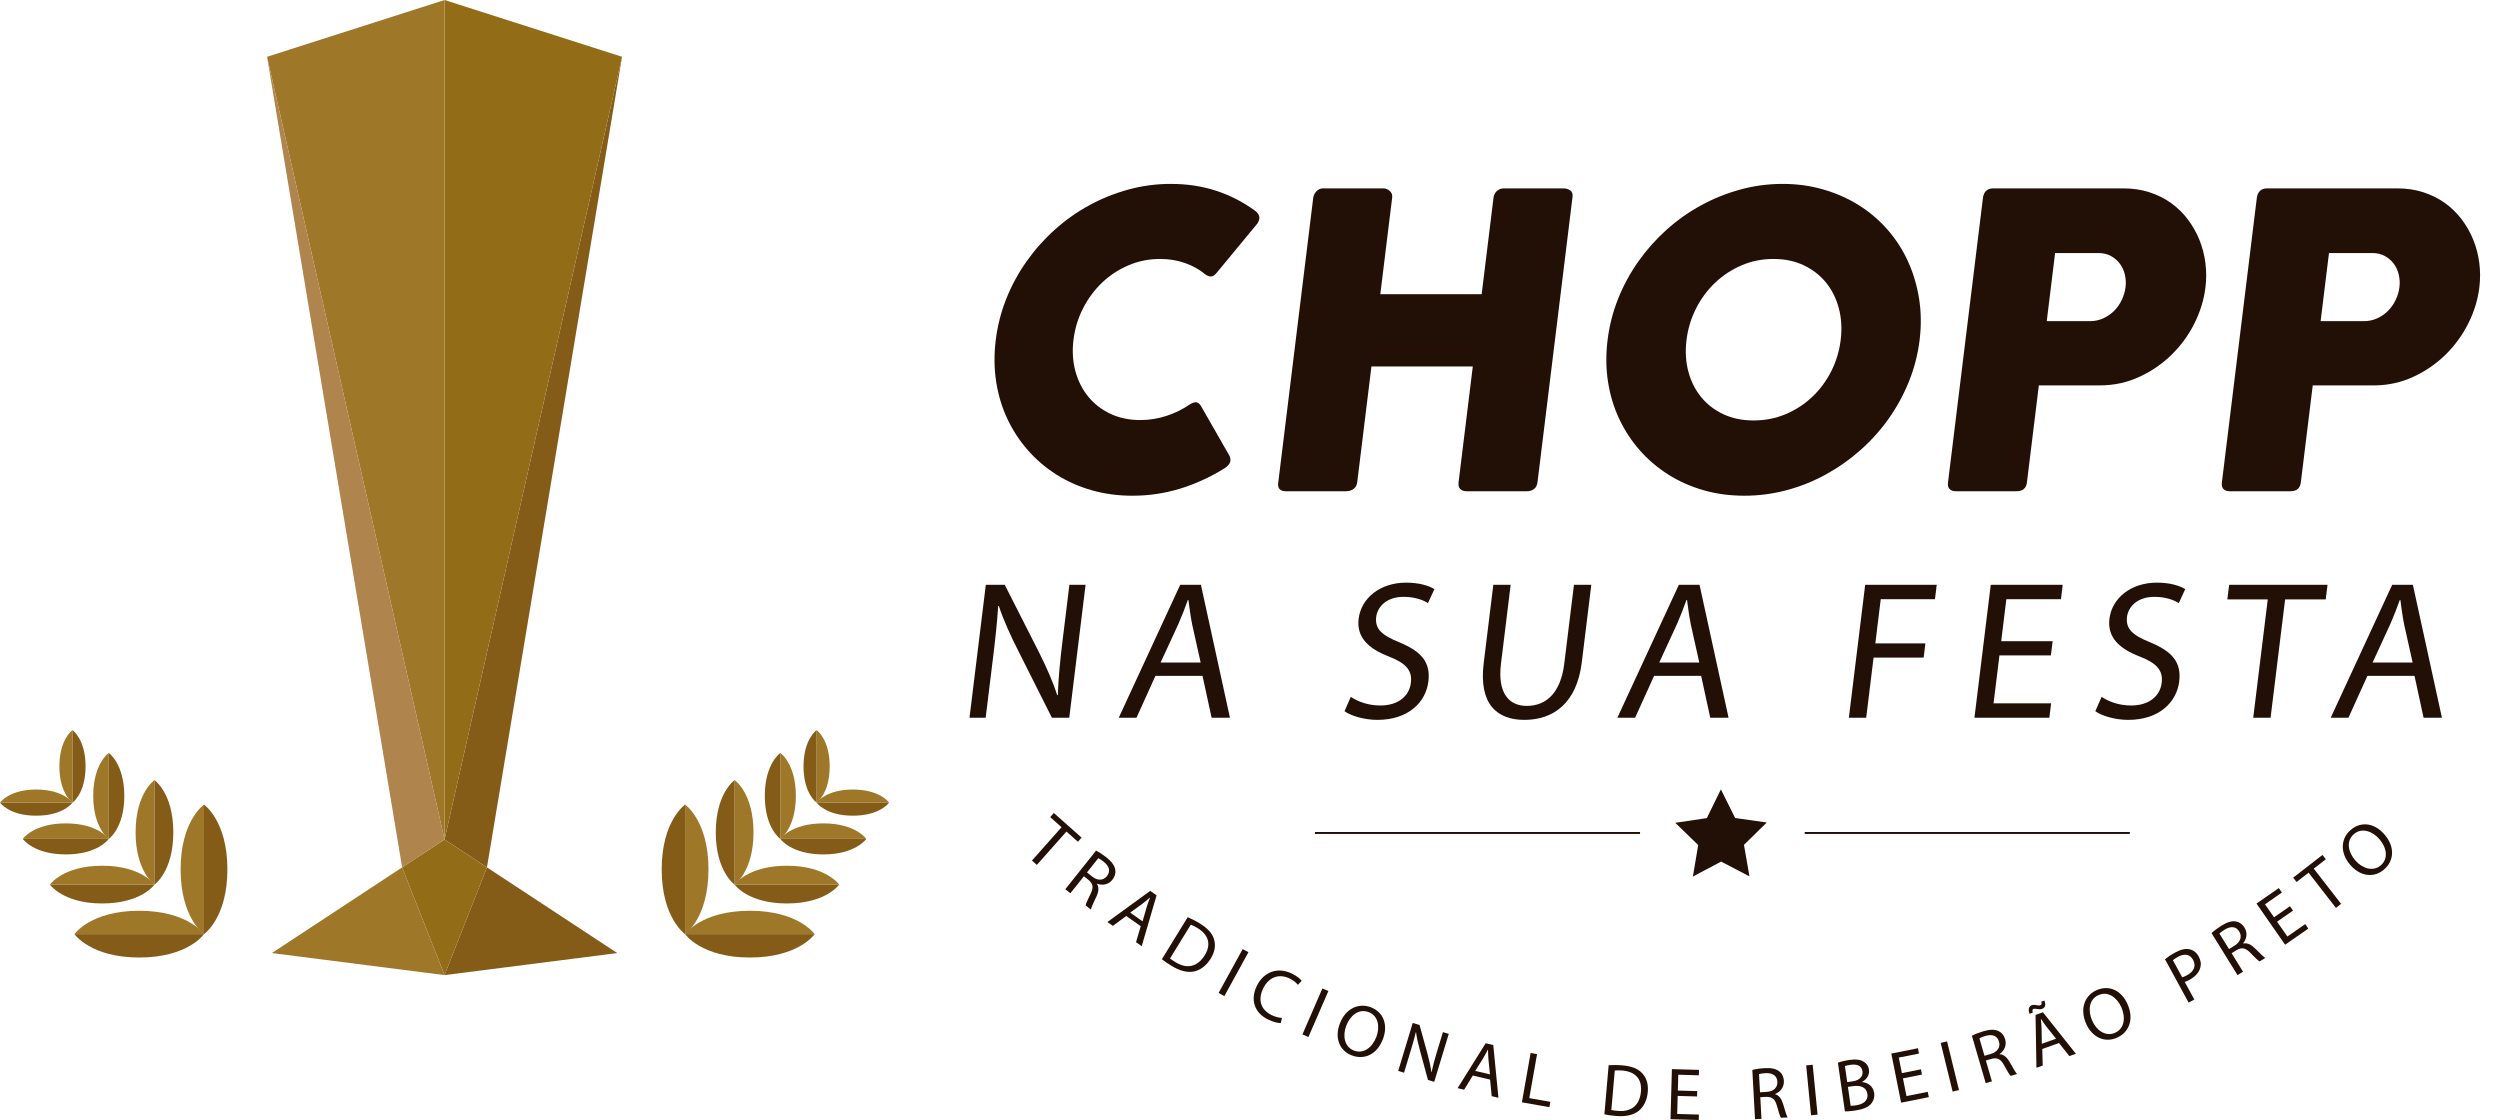 <svg xmlns="http://www.w3.org/2000/svg" width="125" height="56" viewBox="0 0 125 56" fill="none"><path d="M62.728 10.521C62.836 10.588 62.91 10.677 62.951 10.786C62.992 10.895 62.966 11.024 62.872 11.173L60.849 13.621C60.76 13.736 60.672 13.803 60.585 13.82C60.498 13.836 60.397 13.808 60.284 13.733C59.982 13.481 59.638 13.288 59.254 13.152C58.87 13.016 58.453 12.948 58.005 12.948C57.447 12.948 56.921 13.053 56.426 13.264C55.931 13.475 55.491 13.764 55.106 14.13C54.721 14.497 54.403 14.926 54.153 15.416C53.903 15.905 53.743 16.428 53.675 16.986C53.606 17.543 53.637 18.065 53.768 18.551C53.899 19.037 54.112 19.462 54.407 19.825C54.702 20.189 55.072 20.476 55.514 20.687C55.958 20.898 56.458 21.003 57.016 21.003C57.464 21.003 57.901 20.933 58.326 20.794C58.751 20.655 59.146 20.46 59.51 20.208C59.641 20.133 59.747 20.103 59.827 20.116C59.907 20.13 59.981 20.191 60.049 20.3L61.484 22.808C61.541 22.957 61.536 23.084 61.469 23.185C61.402 23.287 61.306 23.372 61.183 23.44C60.491 23.869 59.762 24.2 58.996 24.435C58.229 24.669 57.438 24.786 56.623 24.786C55.902 24.786 55.221 24.695 54.581 24.511C53.941 24.327 53.353 24.066 52.817 23.726C52.28 23.386 51.805 22.98 51.391 22.507C50.976 22.035 50.635 21.512 50.365 20.937C50.096 20.363 49.91 19.744 49.808 19.081C49.705 18.418 49.699 17.727 49.787 17.006C49.876 16.286 50.052 15.594 50.317 14.931C50.582 14.268 50.92 13.646 51.332 13.065C51.743 12.484 52.214 11.955 52.745 11.479C53.276 11.003 53.851 10.597 54.47 10.261C55.089 9.924 55.742 9.662 56.427 9.475C57.113 9.288 57.816 9.195 58.537 9.195C59.353 9.195 60.108 9.309 60.804 9.537C61.501 9.765 62.142 10.092 62.728 10.521Z" fill="#221007"></path><path d="M65.664 9.868C65.684 9.753 65.74 9.649 65.829 9.557C65.919 9.465 66.028 9.419 66.157 9.419H69.186C69.288 9.419 69.388 9.462 69.486 9.547C69.584 9.632 69.625 9.739 69.61 9.869L69.015 14.711H74.083L74.678 9.869C74.693 9.746 74.748 9.641 74.844 9.552C74.939 9.464 75.055 9.419 75.191 9.419H78.171C78.306 9.419 78.421 9.454 78.514 9.521C78.607 9.589 78.645 9.698 78.626 9.847L76.875 24.113C76.856 24.263 76.799 24.375 76.701 24.45C76.604 24.525 76.484 24.562 76.342 24.562H73.331C73.195 24.562 73.09 24.525 73.014 24.45C72.939 24.375 72.91 24.263 72.929 24.113L73.64 18.322H68.572L67.861 24.113C67.843 24.256 67.784 24.367 67.682 24.444C67.581 24.523 67.452 24.562 67.296 24.562H64.298C64.012 24.562 63.882 24.429 63.908 24.164L65.664 9.868Z" fill="#221007"></path><path d="M84.326 16.996C84.257 17.56 84.287 18.087 84.417 18.576C84.547 19.066 84.761 19.492 85.059 19.856C85.357 20.22 85.728 20.505 86.171 20.713C86.614 20.92 87.117 21.023 87.681 21.023C88.244 21.023 88.775 20.92 89.272 20.713C89.769 20.505 90.212 20.22 90.599 19.856C90.987 19.492 91.305 19.066 91.556 18.576C91.805 18.087 91.965 17.56 92.035 16.996C92.103 16.439 92.073 15.914 91.943 15.42C91.813 14.928 91.6 14.497 91.302 14.13C91.004 13.764 90.632 13.475 90.186 13.264C89.74 13.053 89.236 12.948 88.672 12.948C88.109 12.948 87.58 13.053 87.086 13.264C86.591 13.475 86.15 13.764 85.762 14.13C85.374 14.497 85.055 14.928 84.804 15.42C84.554 15.914 84.394 16.439 84.326 16.996ZM80.378 17.006C80.467 16.286 80.643 15.594 80.909 14.931C81.173 14.268 81.512 13.646 81.923 13.065C82.335 12.484 82.806 11.955 83.337 11.479C83.868 11.003 84.444 10.597 85.064 10.261C85.683 9.924 86.336 9.662 87.022 9.475C87.708 9.288 88.412 9.195 89.133 9.195C89.847 9.195 90.526 9.288 91.17 9.475C91.814 9.662 92.404 9.924 92.941 10.261C93.478 10.597 93.955 11.003 94.373 11.479C94.791 11.955 95.132 12.484 95.397 13.065C95.663 13.646 95.848 14.268 95.954 14.931C96.06 15.594 96.068 16.286 95.98 17.006C95.891 17.727 95.713 18.418 95.444 19.081C95.176 19.744 94.838 20.363 94.431 20.937C94.023 21.512 93.553 22.035 93.019 22.507C92.484 22.98 91.907 23.386 91.287 23.726C90.668 24.066 90.013 24.327 89.324 24.511C88.634 24.695 87.933 24.786 87.219 24.786C86.498 24.786 85.817 24.695 85.176 24.511C84.535 24.327 83.947 24.066 83.41 23.726C82.874 23.386 82.398 22.98 81.983 22.507C81.568 22.035 81.226 21.512 80.957 20.937C80.687 20.363 80.501 19.744 80.399 19.081C80.296 18.418 80.29 17.727 80.378 17.006Z" fill="#221007"></path><path d="M106.278 14.355C106.303 14.151 106.292 13.947 106.246 13.743C106.2 13.539 106.118 13.357 106.002 13.197C105.885 13.038 105.737 12.907 105.556 12.805C105.374 12.703 105.161 12.652 104.917 12.652H102.755L102.337 16.058H104.499C104.743 16.058 104.97 16.008 105.179 15.91C105.388 15.811 105.569 15.684 105.721 15.527C105.873 15.371 105.997 15.191 106.093 14.987C106.19 14.783 106.251 14.573 106.278 14.355ZM99.148 9.888C99.165 9.746 99.217 9.632 99.302 9.547C99.387 9.462 99.504 9.419 99.654 9.419H106.17C106.639 9.419 107.073 9.484 107.472 9.613C107.87 9.742 108.23 9.921 108.548 10.148C108.867 10.376 109.146 10.648 109.386 10.964C109.626 11.281 109.82 11.622 109.969 11.989C110.118 12.356 110.218 12.742 110.27 13.147C110.323 13.551 110.324 13.961 110.272 14.375C110.197 14.987 110.013 15.585 109.721 16.17C109.428 16.755 109.05 17.274 108.586 17.73C108.122 18.185 107.588 18.555 106.982 18.836C106.376 19.119 105.726 19.263 105.032 19.27H101.942L101.346 24.124C101.31 24.416 101.136 24.562 100.823 24.562H97.795C97.659 24.562 97.555 24.526 97.482 24.455C97.409 24.383 97.382 24.273 97.4 24.124L99.148 9.888Z" fill="#221007"></path><path d="M119.972 14.355C119.997 14.151 119.987 13.947 119.94 13.743C119.894 13.539 119.813 13.357 119.696 13.197C119.58 13.038 119.431 12.907 119.25 12.805C119.069 12.703 118.856 12.652 118.611 12.652H116.449L116.031 16.058H118.193C118.438 16.058 118.665 16.008 118.874 15.91C119.083 15.811 119.264 15.684 119.416 15.527C119.567 15.371 119.691 15.191 119.788 14.987C119.884 14.783 119.946 14.573 119.972 14.355ZM112.842 9.888C112.86 9.746 112.911 9.632 112.996 9.547C113.082 9.462 113.199 9.419 113.349 9.419H119.865C120.334 9.419 120.768 9.484 121.166 9.613C121.565 9.742 121.924 9.921 122.243 10.148C122.562 10.376 122.841 10.648 123.081 10.964C123.321 11.281 123.515 11.622 123.664 11.989C123.812 12.356 123.913 12.742 123.965 13.147C124.017 13.551 124.018 13.961 123.967 14.375C123.892 14.987 123.708 15.585 123.415 16.17C123.123 16.755 122.744 17.274 122.281 17.73C121.817 18.185 121.282 18.555 120.676 18.836C120.071 19.119 119.421 19.263 118.727 19.27H115.637L115.041 24.124C115.005 24.416 114.83 24.562 114.518 24.562H111.489C111.353 24.562 111.249 24.526 111.176 24.455C111.103 24.383 111.076 24.273 111.094 24.124L112.842 9.888Z" fill="#221007"></path><path d="M48.475 35.886L49.291 29.24H50.237L51.944 32.603C52.331 33.381 52.641 34.072 52.861 34.762L52.892 34.752C52.922 33.865 53.002 33.056 53.128 32.031L53.47 29.24H54.279L53.463 35.886H52.595L50.9 32.514C50.527 31.775 50.177 31.015 49.94 30.295L49.909 30.305C49.856 31.144 49.768 31.942 49.632 33.046L49.283 35.886H48.475Z" fill="#221007"></path><path d="M60.032 33.125L59.606 31.213C59.522 30.779 59.472 30.384 59.42 30H59.391C59.255 30.384 59.096 30.798 58.918 31.203L58.031 33.125H60.032ZM57.771 33.795L56.825 35.886H55.938L59.01 29.241H60.046L61.497 35.886H60.58L60.127 33.795H57.771Z" fill="#221007"></path><path d="M67.541 34.841C67.895 35.087 68.424 35.275 69.015 35.275C69.893 35.275 70.461 34.821 70.544 34.141C70.62 33.529 70.309 33.164 69.454 32.829C68.418 32.435 67.818 31.863 67.932 30.936C68.059 29.901 69.01 29.132 70.302 29.132C70.972 29.132 71.456 29.29 71.721 29.457L71.398 30.157C71.207 30.029 70.787 29.842 70.185 29.842C69.278 29.842 68.867 30.384 68.811 30.838C68.735 31.459 69.101 31.765 69.975 32.12C71.044 32.563 71.54 33.095 71.42 34.071C71.294 35.097 70.435 35.994 68.868 35.994C68.227 35.994 67.552 35.797 67.226 35.561L67.541 34.841Z" fill="#221007"></path><path d="M75.533 29.241L75.049 33.184C74.867 34.663 75.45 35.295 76.338 35.295C77.313 35.295 78.034 34.644 78.213 33.184L78.698 29.241H79.565L79.088 33.125C78.837 35.166 77.661 35.994 76.222 35.994C74.862 35.994 73.931 35.225 74.185 33.155L74.666 29.241H75.533Z" fill="#221007"></path><path d="M84.964 33.125L84.538 31.213C84.453 30.779 84.403 30.384 84.352 30H84.322C84.186 30.384 84.027 30.798 83.849 31.203L82.963 33.125H84.964ZM82.703 33.795L81.756 35.886H80.869L83.942 29.241H84.977L86.428 35.886H85.512L85.059 33.795H82.703Z" fill="#221007"></path><path d="M93.259 29.241H96.837L96.748 29.96H94.037L93.767 32.169H96.27L96.183 32.879H93.679L93.31 35.886H92.443L93.259 29.241Z" fill="#221007"></path><path d="M102.545 32.77H99.972L99.678 35.166H102.556L102.468 35.886H98.722L99.538 29.241H103.136L103.048 29.96H100.317L100.06 32.06H102.632L102.545 32.77Z" fill="#221007"></path><path d="M105.081 34.841C105.435 35.087 105.964 35.275 106.556 35.275C107.433 35.275 108.001 34.821 108.085 34.141C108.16 33.529 107.85 33.164 106.994 32.829C105.958 32.435 105.358 31.863 105.472 30.936C105.599 29.901 106.551 29.132 107.842 29.132C108.513 29.132 108.996 29.29 109.261 29.457L108.939 30.157C108.747 30.029 108.327 29.842 107.725 29.842C106.819 29.842 106.407 30.384 106.351 30.838C106.275 31.459 106.642 31.765 107.515 32.12C108.584 32.563 109.08 33.095 108.961 34.071C108.835 35.097 107.976 35.994 106.408 35.994C105.767 35.994 105.092 35.797 104.766 35.561L105.081 34.841Z" fill="#221007"></path><path d="M113.388 29.97H111.368L111.457 29.241H116.376L116.286 29.97H114.256L113.529 35.886H112.662L113.388 29.97Z" fill="#221007"></path><path d="M120.631 33.125L120.205 31.213C120.12 30.779 120.07 30.384 120.019 30H119.989C119.853 30.384 119.694 30.798 119.516 31.203L118.63 33.125H120.631ZM118.37 33.795L117.423 35.886H116.536L119.609 29.241H120.644L122.096 35.886H121.179L120.726 33.795H118.37Z" fill="#221007"></path><path d="M82.003 41.697H65.746V41.6H82.003V41.697Z" fill="#221007"></path><path d="M106.493 41.697H90.236V41.6H106.493V41.697Z" fill="#221007"></path><path d="M86.756 40.9L88.338 41.125L87.198 42.243L87.473 43.818L86.056 43.079L84.645 43.827L84.91 42.251L83.762 41.14L85.342 40.905L86.044 39.47L86.756 40.9Z" fill="#221007"></path><path d="M53.078 41.361L52.509 40.855L52.691 40.649L54.078 41.88L53.895 42.086L53.322 41.578L51.843 43.245L51.598 43.028L53.078 41.361Z" fill="#221007"></path><path d="M54.348 43.621L54.607 43.828C54.877 44.043 55.167 44.032 55.346 43.808C55.547 43.555 55.452 43.298 55.185 43.086C55.062 42.988 54.969 42.932 54.916 42.909L54.348 43.621ZM54.804 42.531C54.953 42.606 55.153 42.737 55.325 42.873C55.595 43.089 55.731 43.283 55.764 43.491C55.793 43.651 55.745 43.831 55.622 43.985C55.419 44.241 55.116 44.281 54.857 44.188L54.85 44.197C54.956 44.367 54.936 44.578 54.823 44.822C54.669 45.146 54.565 45.372 54.543 45.478L54.281 45.269C54.293 45.188 54.384 44.985 54.526 44.699C54.683 44.382 54.657 44.195 54.434 44.003L54.196 43.813L53.519 44.662L53.266 44.46L54.804 42.531Z" fill="#221007"></path><path d="M57.129 46.066L57.34 45.333C57.392 45.169 57.447 45.026 57.5 44.886L57.491 44.88C57.38 44.979 57.257 45.083 57.13 45.18L56.511 45.631L57.129 46.066ZM56.311 45.799L55.644 46.294L55.371 46.101L57.511 44.543L57.829 44.768L57.085 47.309L56.802 47.109L57.037 46.31L56.311 45.799Z" fill="#221007"></path><path d="M58.501 47.923C58.563 47.978 58.664 48.04 58.772 48.107C59.359 48.472 59.884 48.336 60.238 47.76C60.554 47.252 60.462 46.763 59.88 46.405C59.737 46.317 59.621 46.264 59.539 46.235L58.501 47.923ZM59.385 45.86C59.572 45.94 59.783 46.044 60.001 46.179C60.397 46.422 60.624 46.684 60.704 46.973C60.791 47.266 60.747 47.584 60.535 47.929C60.321 48.278 60.035 48.495 59.718 48.57C59.392 48.645 58.996 48.55 58.582 48.295C58.383 48.173 58.225 48.067 58.094 47.961L59.385 45.86Z" fill="#221007"></path><path d="M62.421 47.611L61.217 49.806L60.93 49.648L62.134 47.454L62.421 47.611Z" fill="#221007"></path><path d="M64.04 51.154C63.91 51.157 63.668 51.105 63.394 50.97C62.76 50.659 62.482 50.027 62.845 49.286C63.192 48.578 63.902 48.339 64.599 48.681C64.876 48.816 65.026 48.964 65.083 49.042L64.894 49.243C64.814 49.137 64.676 49.021 64.49 48.929C63.962 48.67 63.447 48.836 63.157 49.426C62.885 49.98 63.031 50.486 63.575 50.753C63.755 50.841 63.953 50.893 64.098 50.893L64.04 51.154Z" fill="#221007"></path><path d="M66.419 49.553L65.421 51.851L65.122 51.721L66.119 49.423L66.419 49.553Z" fill="#221007"></path><path d="M67.702 52.53C68.182 52.711 68.62 52.371 68.82 51.839C68.996 51.373 68.936 50.794 68.431 50.605C67.927 50.415 67.499 50.789 67.308 51.297C67.122 51.791 67.222 52.35 67.699 52.529L67.702 52.53ZM67.595 52.773C66.972 52.538 66.722 51.896 66.989 51.186C67.269 50.441 67.912 50.127 68.538 50.362C69.181 50.605 69.411 51.251 69.149 51.947C68.846 52.751 68.194 52.997 67.599 52.773L67.595 52.773Z" fill="#221007"></path><path d="M69.91 53.547L70.636 51.148L70.978 51.251L71.376 52.696C71.465 53.03 71.532 53.323 71.567 53.605H71.579C71.648 53.276 71.729 52.982 71.841 52.612L72.146 51.605L72.438 51.694L71.711 54.093L71.398 53.997L71.005 52.55C70.918 52.232 70.841 51.91 70.802 51.613L70.791 51.614C70.717 51.922 70.633 52.211 70.512 52.61L70.202 53.635L69.91 53.547Z" fill="#221007"></path><path d="M74.498 53.718L74.421 52.959C74.407 52.788 74.405 52.635 74.402 52.485L74.391 52.482C74.325 52.616 74.249 52.759 74.168 52.896L73.763 53.546L74.498 53.718ZM73.64 53.777L73.206 54.485L72.88 54.408L74.283 52.163L74.663 52.252L74.922 54.888L74.585 54.809L74.505 53.98L73.64 53.777Z" fill="#221007"></path><path d="M76.531 52.65L76.853 52.707L76.464 54.906L77.517 55.092L77.47 55.359L76.095 55.115L76.531 52.65Z" fill="#221007"></path><path d="M80.567 55.501C80.647 55.523 80.766 55.534 80.892 55.544C81.581 55.608 81.989 55.251 82.047 54.577C82.103 53.981 81.801 53.585 81.119 53.526C80.952 53.512 80.825 53.515 80.738 53.527L80.567 55.501ZM80.432 53.261C80.635 53.249 80.871 53.246 81.127 53.269C81.59 53.309 81.91 53.441 82.112 53.664C82.32 53.888 82.424 54.191 82.389 54.595C82.354 55.003 82.195 55.325 81.945 55.535C81.688 55.748 81.292 55.841 80.806 55.799C80.573 55.778 80.384 55.755 80.22 55.718L80.432 53.261Z" fill="#221007"></path><path d="M84.854 54.823L83.884 54.796L83.86 55.698L84.944 55.728L84.937 56L83.525 55.96L83.595 53.456L84.951 53.494L84.943 53.765L83.914 53.736L83.892 54.528L84.862 54.555L84.854 54.823Z" fill="#221007"></path><path d="M88.001 54.614L88.331 54.595C88.676 54.577 88.885 54.376 88.869 54.09C88.852 53.768 88.61 53.639 88.269 53.657C88.113 53.666 88.006 53.687 87.951 53.705L88.001 54.614ZM87.616 53.496C87.778 53.454 88.014 53.419 88.232 53.407C88.578 53.388 88.808 53.442 88.971 53.574C89.1 53.675 89.183 53.842 89.194 54.039C89.212 54.365 89.012 54.595 88.757 54.699L88.758 54.71C88.951 54.767 89.076 54.938 89.153 55.195C89.254 55.539 89.326 55.777 89.38 55.871L89.046 55.889C89.001 55.821 88.934 55.608 88.85 55.301C88.757 54.96 88.613 54.837 88.318 54.843L88.015 54.859L88.074 55.943L87.751 55.96L87.616 53.496Z" fill="#221007"></path><path d="M90.634 53.238L90.879 55.732L90.553 55.764L90.308 53.27L90.634 53.238Z" fill="#221007"></path><path d="M92.532 55.29C92.6 55.291 92.689 55.282 92.802 55.266C93.133 55.218 93.421 55.052 93.369 54.693C93.321 54.358 93.01 54.256 92.66 54.306L92.396 54.344L92.532 55.29ZM92.361 54.105L92.652 54.064C92.987 54.015 93.159 53.807 93.125 53.568C93.084 53.281 92.849 53.195 92.526 53.241C92.379 53.262 92.296 53.285 92.246 53.304L92.361 54.105ZM91.895 53.137C92.031 53.083 92.251 53.029 92.472 52.997C92.792 52.951 93.006 52.977 93.175 53.08C93.317 53.157 93.419 53.293 93.447 53.487C93.483 53.73 93.35 53.963 93.106 54.092L93.108 54.103C93.352 54.124 93.655 54.279 93.708 54.647C93.739 54.861 93.678 55.034 93.567 55.175C93.42 55.357 93.151 55.47 92.746 55.529C92.526 55.561 92.355 55.57 92.246 55.571L91.895 53.137Z" fill="#221007"></path><path d="M96.098 53.728L95.147 53.918L95.323 54.804L96.388 54.591L96.441 54.857L95.056 55.133L94.565 52.678L95.896 52.412L95.949 52.678L94.939 52.879L95.094 53.656L96.046 53.465L96.098 53.728Z" fill="#221007"></path><path d="M97.353 52.068L97.949 54.503L97.631 54.58L97.035 52.146L97.353 52.068Z" fill="#221007"></path><path d="M99.224 52.789L99.541 52.696C99.873 52.6 100.031 52.356 99.951 52.082C99.86 51.772 99.596 51.701 99.268 51.797C99.118 51.84 99.018 51.885 98.969 51.915L99.224 52.789ZM98.595 51.788C98.743 51.71 98.966 51.622 99.176 51.56C99.508 51.464 99.744 51.465 99.933 51.557C100.081 51.626 100.201 51.769 100.256 51.959C100.347 52.272 100.205 52.542 99.98 52.701L99.983 52.711C100.184 52.723 100.344 52.861 100.478 53.094C100.654 53.406 100.779 53.622 100.852 53.701L100.531 53.795C100.473 53.738 100.358 53.547 100.207 53.266C100.039 52.955 99.87 52.869 99.585 52.94L99.293 53.025L99.596 54.067L99.286 54.157L98.595 51.788Z" fill="#221007"></path><path d="M102.802 51.935L102.326 51.339C102.222 51.203 102.137 51.075 102.053 50.95L102.042 50.955C102.06 51.103 102.074 51.263 102.079 51.423L102.091 52.189L102.802 51.935ZM102.113 52.449L102.136 53.278L101.821 53.39L101.778 50.745L102.146 50.614L103.793 52.687L103.467 52.804L102.95 52.151L102.113 52.449ZM101.478 50.69C101.398 50.486 101.439 50.313 101.583 50.262C101.663 50.233 101.738 50.242 101.826 50.258C101.895 50.273 101.961 50.282 102.013 50.262C102.073 50.242 102.099 50.205 102.064 50.083L102.221 50.027C102.301 50.239 102.266 50.385 102.105 50.443C102.028 50.47 101.955 50.464 101.868 50.453C101.789 50.441 101.728 50.427 101.672 50.447C101.616 50.467 101.613 50.535 101.636 50.634L101.478 50.69Z" fill="#221007"></path><path d="M105.745 51.642C106.217 51.44 106.296 50.892 106.07 50.37C105.874 49.912 105.429 49.537 104.934 49.751C104.439 49.963 104.392 50.53 104.607 51.029C104.816 51.513 105.274 51.845 105.742 51.644L105.745 51.642ZM105.836 51.891C105.225 52.154 104.599 51.865 104.299 51.169C103.985 50.438 104.23 49.767 104.843 49.503C105.475 49.23 106.088 49.537 106.382 50.219C106.722 51.007 106.423 51.638 105.839 51.889L105.836 51.891Z" fill="#221007"></path><path d="M109.11 48.864C109.181 48.847 109.266 48.809 109.357 48.759C109.703 48.571 109.816 48.289 109.654 47.992C109.494 47.699 109.212 47.67 108.899 47.841C108.775 47.909 108.688 47.974 108.644 48.01L109.11 48.864ZM108.25 47.962C108.373 47.862 108.542 47.744 108.77 47.62C109.051 47.467 109.292 47.42 109.486 47.467C109.663 47.505 109.825 47.624 109.932 47.82C110.041 48.019 110.067 48.207 110.015 48.384C109.952 48.626 109.752 48.84 109.475 48.991C109.39 49.038 109.31 49.077 109.236 49.096L109.716 49.976L109.432 50.131L108.25 47.962Z" fill="#221007"></path><path d="M111.451 47.453L111.732 47.279C112.026 47.097 112.113 46.82 111.962 46.577C111.792 46.301 111.519 46.305 111.227 46.485C111.095 46.566 111.011 46.636 110.971 46.678L111.451 47.453ZM110.577 46.656C110.698 46.541 110.889 46.397 111.075 46.281C111.369 46.099 111.598 46.037 111.805 46.074C111.966 46.102 112.119 46.208 112.223 46.376C112.395 46.654 112.33 46.953 112.156 47.165L112.162 47.175C112.358 47.132 112.551 47.223 112.741 47.411C112.995 47.665 113.173 47.84 113.264 47.897L112.98 48.072C112.908 48.034 112.747 47.88 112.525 47.649C112.281 47.394 112.095 47.356 111.839 47.501L111.58 47.661L112.151 48.585L111.876 48.755L110.577 46.656Z" fill="#221007"></path><path d="M114.65 45.53L113.853 46.085L114.369 46.826L115.261 46.206L115.416 46.43L114.255 47.236L112.825 45.178L113.94 44.404L114.095 44.626L113.249 45.214L113.701 45.865L114.498 45.311L114.65 45.53Z" fill="#221007"></path><path d="M115.43 43.633L114.828 44.1L114.659 43.883L116.124 42.746L116.292 42.963L115.688 43.432L117.055 45.193L116.796 45.395L115.43 43.633Z" fill="#221007"></path><path d="M119.043 43.264C119.43 42.926 119.338 42.38 118.964 41.951C118.636 41.575 118.098 41.353 117.692 41.708C117.286 42.062 117.413 42.617 117.77 43.026C118.117 43.424 118.656 43.6 119.04 43.266L119.043 43.264ZM119.205 43.472C118.703 43.91 118.019 43.826 117.52 43.254C116.997 42.654 117.025 41.94 117.53 41.5C118.048 41.048 118.726 41.151 119.215 41.713C119.779 42.36 119.688 43.052 119.208 43.47L119.205 43.472Z" fill="#221007"></path><path d="M31.102 2.839L24.348 43.369L22.227 41.974L31.102 2.839Z" fill="#845C18"></path><path d="M31.102 2.839L22.227 41.974V0L31.102 2.839Z" fill="#936C18"></path><path d="M30.863 47.654L22.227 48.755L24.348 43.369L30.863 47.654Z" fill="#845C18"></path><path d="M24.348 43.369L22.227 48.755L20.107 43.369L22.227 41.974L24.348 43.369Z" fill="#936C18"></path><path d="M22.227 0V41.974L13.353 2.839L22.227 0Z" fill="#9E7728"></path><path d="M13.353 2.839L22.227 41.974L20.107 43.369L13.353 2.839Z" fill="#AF844D"></path><path d="M20.107 43.369L22.227 48.755L13.592 47.654L20.107 43.369Z" fill="#9E7728"></path><path d="M10.2 46.707C10.2 46.707 9.031 45.904 9.031 43.468C9.031 41.032 10.2 40.23 10.2 40.23V46.707Z" fill="#9E7728"></path><path d="M10.2 46.707C10.2 46.707 11.37 45.904 11.37 43.468C11.37 41.032 10.2 40.23 10.2 40.23V46.707Z" fill="#845C18"></path><path d="M10.2 46.707C10.2 46.707 9.398 45.538 6.962 45.538C4.526 45.538 3.723 46.707 3.723 46.707H10.2Z" fill="#9E7728"></path><path d="M10.2 46.707C10.2 46.707 9.398 47.876 6.962 47.876C4.526 47.876 3.723 46.707 3.723 46.707H10.2Z" fill="#845C18"></path><path d="M7.723 44.23C7.723 44.23 6.78 43.583 6.78 41.617C6.78 39.652 7.723 39.005 7.723 39.005V44.23Z" fill="#9E7728"></path><path d="M7.723 44.23C7.723 44.23 8.666 43.583 8.666 41.617C8.666 39.652 7.723 39.005 7.723 39.005V44.23Z" fill="#845C18"></path><path d="M7.723 44.23C7.723 44.23 7.076 43.287 5.111 43.287C3.146 43.286 2.498 44.23 2.498 44.23H7.723Z" fill="#9E7728"></path><path d="M7.723 44.23C7.723 44.23 7.076 45.173 5.111 45.173C3.146 45.173 2.498 44.23 2.498 44.23H7.723Z" fill="#845C18"></path><path d="M5.438 41.945C5.438 41.945 4.662 41.413 4.662 39.795C4.662 38.178 5.438 37.646 5.438 37.646V41.945Z" fill="#9E7728"></path><path d="M5.438 41.945C5.438 41.945 6.215 41.412 6.215 39.795C6.215 38.178 5.438 37.646 5.438 37.646V41.945Z" fill="#845C18"></path><path d="M5.438 41.945C5.438 41.945 4.906 41.169 3.288 41.169C1.671 41.169 1.139 41.945 1.139 41.945H5.438Z" fill="#9E7728"></path><path d="M5.438 41.945C5.438 41.945 4.906 42.721 3.289 42.721C1.671 42.721 1.139 41.945 1.139 41.945H5.438Z" fill="#845C18"></path><path d="M3.624 40.131C3.624 40.131 2.97 39.682 2.97 38.319C2.97 36.955 3.624 36.506 3.624 36.506V40.131Z" fill="#9E7728"></path><path d="M3.624 40.131C3.624 40.131 4.278 39.682 4.279 38.319C4.279 36.955 3.624 36.506 3.624 36.506V40.131Z" fill="#845C18"></path><path d="M3.624 40.131C3.624 40.131 3.175 39.477 1.812 39.477C0.449 39.477 0 40.131 0 40.131H3.624Z" fill="#9E7728"></path><path d="M3.624 40.131C3.624 40.131 3.175 40.785 1.812 40.785C0.449 40.785 0 40.131 0 40.131H3.624Z" fill="#845C18"></path><path d="M34.255 46.707C34.255 46.707 35.424 45.904 35.424 43.468C35.424 41.032 34.255 40.23 34.255 40.23V46.707Z" fill="#9E7728"></path><path d="M34.255 46.707C34.255 46.707 33.085 45.904 33.085 43.468C33.085 41.032 34.255 40.23 34.255 40.23V46.707Z" fill="#845C18"></path><path d="M34.255 46.707C34.255 46.707 35.057 45.538 37.493 45.538C39.929 45.538 40.732 46.707 40.732 46.707H34.255Z" fill="#9E7728"></path><path d="M34.255 46.707C34.255 46.707 35.057 47.876 37.493 47.876C39.929 47.876 40.732 46.707 40.732 46.707H34.255Z" fill="#845C18"></path><path d="M36.732 44.23C36.732 44.23 37.675 43.583 37.675 41.617C37.675 39.652 36.732 39.005 36.732 39.005V44.23Z" fill="#9E7728"></path><path d="M36.732 44.23C36.732 44.23 35.789 43.583 35.789 41.617C35.789 39.652 36.732 39.005 36.732 39.005V44.23Z" fill="#845C18"></path><path d="M36.732 44.23C36.732 44.23 37.379 43.287 39.344 43.287C41.309 43.286 41.957 44.23 41.957 44.23H36.732Z" fill="#9E7728"></path><path d="M36.732 44.23C36.732 44.23 37.379 45.173 39.344 45.173C41.309 45.173 41.957 44.23 41.957 44.23H36.732Z" fill="#845C18"></path><path d="M39.017 41.945C39.017 41.945 39.793 41.413 39.793 39.795C39.793 38.178 39.017 37.646 39.017 37.646V41.945Z" fill="#9E7728"></path><path d="M39.017 41.945C39.017 41.945 38.24 41.412 38.24 39.795C38.24 38.178 39.017 37.646 39.017 37.646V41.945Z" fill="#845C18"></path><path d="M39.017 41.945C39.017 41.945 39.549 41.169 41.167 41.169C42.783 41.169 43.316 41.945 43.316 41.945H39.017Z" fill="#9E7728"></path><path d="M39.017 41.945C39.017 41.945 39.549 42.721 41.166 42.721C42.783 42.721 43.316 41.945 43.316 41.945H39.017Z" fill="#845C18"></path><path d="M40.831 40.131C40.831 40.131 41.485 39.682 41.485 38.319C41.485 36.955 40.831 36.506 40.831 36.506V40.131Z" fill="#9E7728"></path><path d="M40.831 40.131C40.831 40.131 40.176 39.682 40.176 38.319C40.176 36.955 40.831 36.506 40.831 36.506V40.131Z" fill="#845C18"></path><path d="M40.831 40.131C40.831 40.131 41.28 39.477 42.643 39.477C44.006 39.477 44.455 40.131 44.455 40.131H40.831Z" fill="#9E7728"></path><path d="M40.831 40.131C40.831 40.131 41.28 40.785 42.643 40.785C44.006 40.785 44.455 40.131 44.455 40.131H40.831Z" fill="#845C18"></path></svg>